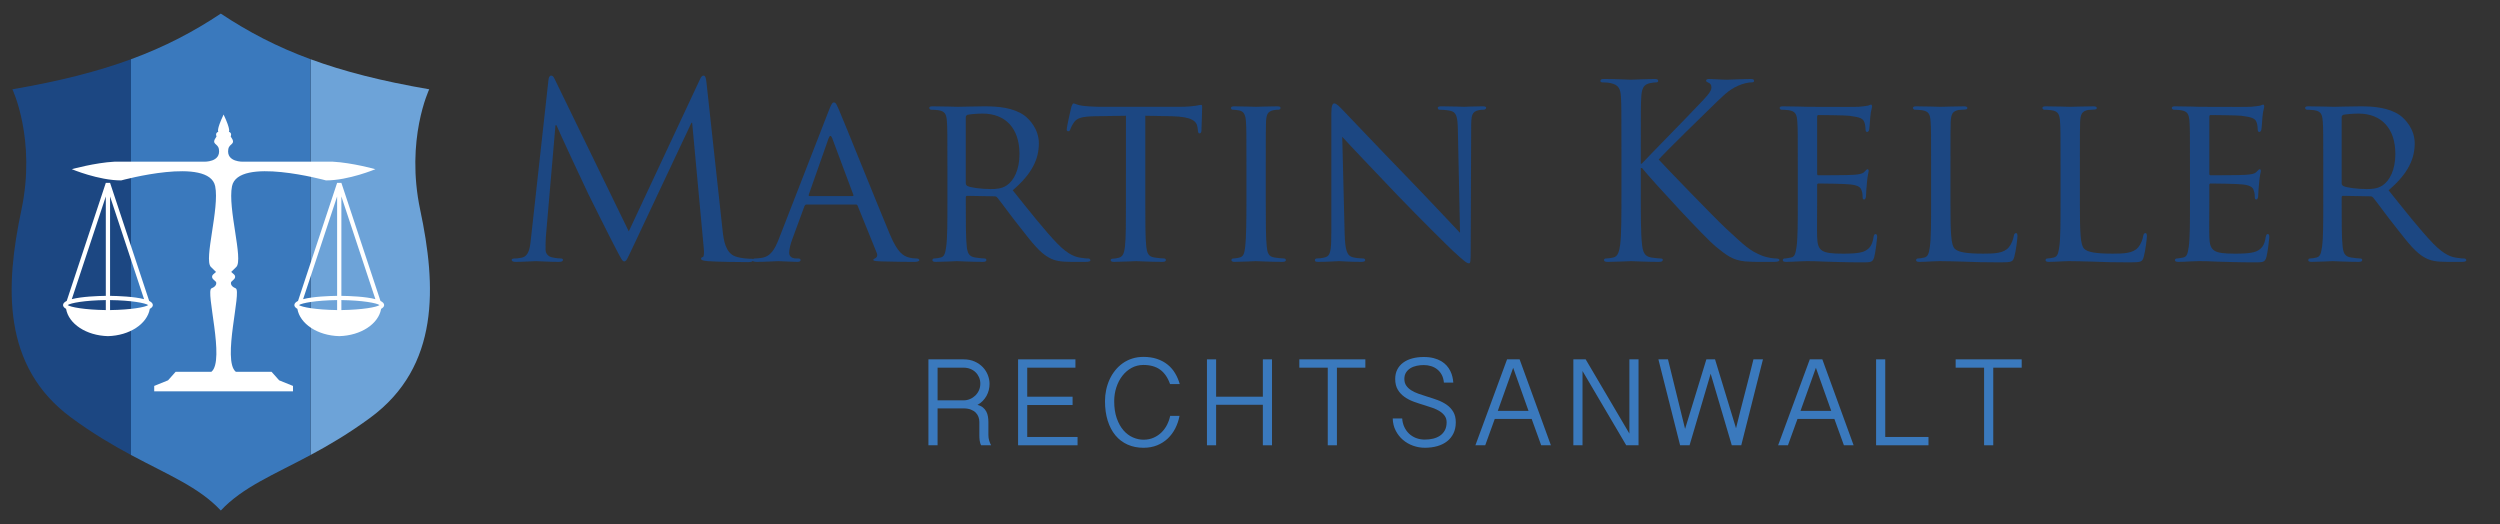 <?xml version="1.0" encoding="UTF-8"?> <!-- Generator: Adobe Illustrator 16.0.4, SVG Export Plug-In . SVG Version: 6.00 Build 0) --> <svg xmlns="http://www.w3.org/2000/svg" xmlns:xlink="http://www.w3.org/1999/xlink" x="0px" y="0px" width="477px" height="100px" viewBox="0 0 477 100" xml:space="preserve"><rect x="0" y="0" width="477" height="100" fill="#333333" stroke="none"/> <g id="background"> <g> <path fill="#1C4782" d="M137.88,44.058c0.185,1.661,0.508,4.246,2.493,4.894c1.339,0.415,2.539,0.415,3,0.415 c0.23,0,0.369,0.046,0.369,0.23c0,0.277-0.416,0.415-0.969,0.415c-1.016,0-6.001-0.046-7.708-0.185 c-1.062-0.092-1.292-0.23-1.292-0.461c0-0.185,0.092-0.277,0.323-0.323c0.231-0.046,0.277-0.832,0.185-1.663l-2.215-23.956h-0.139 l-11.309,24.003c-0.969,2.031-1.107,2.447-1.523,2.447c-0.323,0-0.554-0.462-1.431-2.124c-1.2-2.262-5.169-10.247-5.4-10.708 c-0.416-0.832-5.585-11.909-6.093-13.156h-0.185l-1.846,21.418c-0.046,0.738-0.046,1.569-0.046,2.354 c0,0.692,0.508,1.294,1.2,1.432c0.785,0.185,1.477,0.231,1.754,0.231c0.185,0,0.369,0.092,0.369,0.23 c0,0.323-0.277,0.415-0.831,0.415c-1.708,0-3.923-0.139-4.292-0.139c-0.416,0-2.631,0.139-3.878,0.139 c-0.461,0-0.784-0.092-0.784-0.415c0-0.139,0.23-0.23,0.461-0.23c0.369,0,0.692,0,1.385-0.139 c1.523-0.277,1.662-2.078,1.846-3.832l3.323-30.095c0.046-0.508,0.231-0.831,0.508-0.831c0.277,0,0.461,0.185,0.692,0.692 L119.97,44.15l13.571-28.988c0.185-0.416,0.369-0.738,0.692-0.738s0.461,0.369,0.554,1.246L137.88,44.058z"></path> <path fill="#1C4782" d="M158.145,21.07c0.508-1.292,0.692-1.523,0.969-1.523c0.416,0,0.554,0.554,0.97,1.431 c0.738,1.662,7.247,17.863,9.739,23.818c1.478,3.508,2.585,4.016,3.462,4.293c0.6,0.185,1.2,0.231,1.615,0.231 c0.231,0,0.508,0.092,0.508,0.322c0,0.231-0.461,0.323-0.923,0.323c-0.6,0-3.6,0-6.416-0.092 c-0.785-0.047-1.431-0.047-1.431-0.277c0-0.185,0.092-0.185,0.277-0.276c0.23-0.093,0.646-0.416,0.369-1.062l-3.646-9.001 c-0.092-0.185-0.139-0.231-0.37-0.231h-9.37c-0.185,0-0.323,0.093-0.416,0.324l-2.308,6.277c-0.369,0.969-0.6,1.938-0.6,2.631 c0,0.785,0.692,1.062,1.385,1.062h0.369c0.323,0,0.416,0.138,0.416,0.322c0,0.231-0.231,0.323-0.6,0.323 c-0.969,0-3.185-0.139-3.646-0.139c-0.416,0-2.446,0.139-4.108,0.139c-0.508,0-0.785-0.092-0.785-0.323 c0-0.185,0.185-0.322,0.369-0.322c0.277,0,0.877-0.047,1.2-0.093c1.847-0.23,2.631-1.616,3.416-3.601L158.145,21.07z M162.668,37.411c0.185,0,0.185-0.093,0.138-0.277l-4.016-10.755c-0.231-0.6-0.462-0.6-0.692,0l-3.785,10.755 c-0.046,0.185,0,0.277,0.139,0.277H162.668z"></path> <path fill="#1C4782" d="M180.764,31.641c0-6.093,0-7.202-0.092-8.448c-0.092-1.338-0.323-1.984-1.662-2.169 c-0.324-0.046-1.016-0.092-1.385-0.092c-0.139,0-0.323-0.185-0.323-0.323c0-0.231,0.185-0.323,0.646-0.323 c1.846,0,4.57,0.092,4.8,0.092c0.416,0,3.832-0.092,5.078-0.092c2.585,0,5.447,0.231,7.57,1.708 c1.015,0.739,2.816,2.631,2.816,5.355c0,2.907-1.2,5.724-4.985,8.954c3.323,4.155,6.139,7.709,8.493,10.155 c2.17,2.217,3.508,2.586,4.524,2.725c0.785,0.139,1.2,0.139,1.431,0.139c0.23,0,0.37,0.185,0.37,0.322 c0,0.231-0.231,0.323-0.97,0.323h-2.539c-2.308,0-3.324-0.23-4.339-0.784c-1.754-0.924-3.231-2.816-5.539-5.771 c-1.708-2.124-3.508-4.662-4.385-5.724c-0.185-0.185-0.277-0.23-0.554-0.23l-5.17-0.093c-0.185,0-0.277,0.093-0.277,0.323v0.923 c0,3.784,0,6.832,0.185,8.446c0.139,1.154,0.37,1.895,1.616,2.079c0.554,0.092,1.431,0.185,1.801,0.185 c0.277,0,0.323,0.185,0.323,0.322c0,0.185-0.185,0.323-0.646,0.323c-2.216,0-4.801-0.139-4.985-0.139 c-0.046,0-2.77,0.139-4.016,0.139c-0.416,0-0.646-0.092-0.646-0.323c0-0.138,0.092-0.322,0.323-0.322 c0.369,0,0.877-0.093,1.247-0.185c0.785-0.185,0.877-0.925,1.062-2.079c0.231-1.614,0.231-4.708,0.231-8.492V31.641z M184.271,34.964c0,0.23,0.092,0.369,0.277,0.508c0.6,0.323,2.677,0.6,4.478,0.6c0.97,0,2.078-0.046,3.047-0.692 c1.384-0.923,2.446-3,2.446-6c0-4.893-2.677-7.708-7.017-7.708c-1.2,0-2.492,0.138-2.908,0.23 c-0.185,0.092-0.323,0.231-0.323,0.461V34.964z"></path> <path fill="#1C4782" d="M218.523,38.564c0,3.784,0,6.878,0.185,8.492c0.139,1.154,0.323,1.895,1.569,2.079 c0.554,0.092,1.477,0.185,1.846,0.185c0.277,0,0.323,0.185,0.323,0.322c0,0.185-0.185,0.323-0.646,0.323 c-2.216,0-4.8-0.139-5.031-0.139c-0.185,0-3,0.139-4.201,0.139c-0.461,0-0.646-0.092-0.646-0.323c0-0.138,0.092-0.276,0.323-0.276 c0.369,0,0.831-0.093,1.2-0.185c0.831-0.185,1.062-0.971,1.2-2.125c0.185-1.614,0.185-4.708,0.185-8.492V22.085l-5.862,0.092 c-2.539,0.046-3.508,0.323-4.108,1.246c-0.462,0.693-0.508,0.97-0.646,1.247c-0.092,0.324-0.231,0.37-0.416,0.37 c-0.092,0-0.277-0.092-0.277-0.324c0-0.415,0.785-3.923,0.877-4.246c0.046-0.23,0.277-0.738,0.416-0.738 c0.277,0,0.692,0.323,1.8,0.461c1.154,0.139,2.724,0.185,3.185,0.185h15.325c1.338,0,2.262-0.092,2.908-0.185 c0.6-0.092,0.969-0.185,1.154-0.185s0.185,0.231,0.185,0.461c0,1.2-0.138,4.016-0.138,4.478c0,0.323-0.185,0.507-0.369,0.507 s-0.277-0.138-0.323-0.692l-0.046-0.417c-0.139-1.2-1.016-2.077-4.893-2.169l-5.078-0.092V38.564z"></path> <path fill="#1C4782" d="M241.511,38.564c0,3.784,0,6.878,0.185,8.492c0.139,1.154,0.277,1.895,1.478,2.079 c0.601,0.092,1.477,0.185,1.846,0.185c0.231,0,0.323,0.185,0.323,0.322c0,0.185-0.185,0.323-0.646,0.323 c-2.262,0-4.893-0.139-5.078-0.139c-0.231,0-2.77,0.139-4.016,0.139c-0.416,0-0.646-0.092-0.646-0.323 c0-0.138,0.092-0.322,0.323-0.322c0.369,0,0.877-0.093,1.247-0.185c0.784-0.185,0.923-0.925,1.062-2.079 c0.185-1.614,0.23-4.708,0.23-8.492v-6.923c0-6.093,0-7.202-0.092-8.448c-0.092-1.338-0.416-1.938-1.292-2.123 c-0.461-0.092-0.97-0.138-1.247-0.138c-0.185,0-0.323-0.185-0.323-0.323c0-0.231,0.185-0.323,0.646-0.323 c1.338,0,3.877,0.092,4.108,0.092c0.185,0,2.815-0.092,4.062-0.092c0.461,0,0.646,0.092,0.646,0.323 c0,0.139-0.185,0.323-0.323,0.323c-0.277,0-0.554,0-1.016,0.092c-1.108,0.23-1.339,0.784-1.432,2.169 c-0.046,1.246-0.046,2.355-0.046,8.448V38.564z"></path> <path fill="#1C4782" d="M256.56,44.611c0.092,3.23,0.461,4.2,1.569,4.478c0.738,0.185,1.661,0.231,2.03,0.231 c0.185,0,0.324,0.138,0.324,0.322c0,0.231-0.277,0.323-0.739,0.323c-2.308,0-3.923-0.139-4.292-0.139s-2.077,0.139-3.924,0.139 c-0.415,0-0.646-0.046-0.646-0.323c0-0.185,0.139-0.322,0.323-0.322c0.323,0,1.061-0.047,1.661-0.231 c1.016-0.277,1.154-1.339,1.154-4.893v-22.48c0-1.569,0.23-1.984,0.554-1.984c0.461,0,1.153,0.785,1.569,1.2 c0.646,0.646,6.554,6.923,12.832,13.386c4.016,4.154,8.354,8.817,9.601,10.109l-0.415-19.663c-0.046-2.54-0.278-3.417-1.523-3.647 c-0.738-0.139-1.662-0.185-1.985-0.185c-0.277,0-0.323-0.231-0.323-0.37c0-0.23,0.323-0.277,0.785-0.277 c1.846,0,3.785,0.092,4.247,0.092c0.462,0,1.801-0.092,3.462-0.092c0.415,0,0.738,0.046,0.738,0.277 c0,0.139-0.185,0.37-0.461,0.37c-0.185,0-0.508,0-0.969,0.092c-1.339,0.277-1.431,1.061-1.431,3.415l-0.092,22.987 c0,2.585-0.046,2.816-0.323,2.816c-0.416,0-0.831-0.323-3.093-2.401c-0.416-0.369-6.278-6.139-10.571-10.615 c-4.708-4.939-9.278-9.74-10.523-11.125L256.56,44.611z"></path> <path fill="#1C4782" d="M309.368,28.456c0-7.201,0-8.493-0.092-9.971c-0.092-1.569-0.461-2.308-1.985-2.63 c-0.369-0.093-1.154-0.139-1.569-0.139c-0.186,0-0.37-0.092-0.37-0.277c0-0.277,0.231-0.369,0.739-0.369 c2.077,0,4.801,0.138,5.078,0.138c0.416,0,3.092-0.138,4.478-0.138c0.508,0,0.738,0.092,0.738,0.369 c0,0.185-0.185,0.277-0.369,0.277c-0.323,0-0.601,0.046-1.154,0.139c-1.247,0.23-1.616,1.015-1.708,2.63 c-0.092,1.478-0.092,2.77-0.092,9.971v2.77h0.185c0.785-0.878,9.14-9.371,10.801-11.17c1.293-1.339,2.493-2.54,2.493-3.324 c0-0.554-0.231-0.831-0.601-0.969c-0.23-0.092-0.415-0.185-0.415-0.369c0-0.23,0.23-0.323,0.554-0.323 c0.923,0,2.354,0.138,3.462,0.138c0.231,0,3.277-0.138,4.432-0.138c0.507,0,0.692,0.092,0.692,0.323 c0,0.231-0.092,0.323-0.461,0.323c-0.693,0-1.662,0.231-2.585,0.646c-1.892,0.831-2.908,1.985-4.985,3.97 c-1.154,1.107-9.186,8.955-10.155,10.108c1.2,1.339,10.801,11.263,12.694,13.017c3.877,3.6,4.662,4.339,6.878,5.263 c1.2,0.508,2.539,0.601,2.862,0.601c0.323,0,0.6,0.092,0.6,0.276c0,0.23-0.231,0.369-1.015,0.369h-2.355 c-1.292,0-2.169,0-3.185-0.092c-2.446-0.231-3.6-1.247-5.585-2.817c-2.077-1.707-11.863-12.277-14.079-15h-0.231v4.524 c0,4.431,0,8.077,0.231,10.016c0.138,1.339,0.415,2.355,1.8,2.54c0.646,0.092,1.385,0.185,1.8,0.185 c0.277,0,0.369,0.138,0.369,0.276c0,0.23-0.231,0.369-0.738,0.369c-2.263,0-4.939-0.139-5.309-0.139 c-0.369,0-3.047,0.139-4.431,0.139c-0.508,0-0.739-0.092-0.739-0.369c0-0.139,0.092-0.276,0.369-0.276 c0.416,0,0.97-0.093,1.385-0.185c0.924-0.185,1.154-1.201,1.339-2.54c0.231-1.938,0.231-5.585,0.231-10.016V28.456z"></path> <path fill="#1C4782" d="M343.019,31.641c0-6.093,0-7.202-0.093-8.448c-0.092-1.338-0.323-1.984-1.661-2.169 c-0.323-0.046-1.016-0.092-1.385-0.092c-0.139,0-0.324-0.185-0.324-0.323c0-0.231,0.185-0.323,0.647-0.323 c1.846,0,4.477,0.092,4.708,0.092c0.277,0,8.77,0.046,9.693,0c0.785-0.046,1.523-0.185,1.847-0.23 c0.185-0.046,0.369-0.185,0.554-0.185c0.138,0,0.185,0.185,0.185,0.369c0,0.277-0.231,0.738-0.323,1.846 c-0.046,0.37-0.139,2.124-0.23,2.586c-0.046,0.185-0.185,0.415-0.369,0.415c-0.231,0-0.323-0.185-0.323-0.508 c0-0.277-0.046-0.923-0.231-1.385c-0.277-0.646-0.692-0.923-2.908-1.2c-0.692-0.092-5.4-0.138-5.862-0.138 c-0.185,0-0.231,0.138-0.231,0.415v10.663c0,0.277,0,0.416,0.231,0.416c0.507,0,5.862,0,6.786-0.092 c0.969-0.092,1.569-0.139,1.984-0.554c0.277-0.277,0.461-0.508,0.6-0.508s0.23,0.092,0.23,0.323c0,0.23-0.23,0.876-0.323,2.169 c-0.092,0.784-0.185,2.263-0.185,2.539c0,0.323-0.092,0.738-0.369,0.738c-0.185,0-0.277-0.139-0.277-0.369 c0-0.369,0-0.784-0.185-1.293c-0.139-0.554-0.508-1.016-2.078-1.2c-1.108-0.138-5.447-0.185-6.139-0.185 c-0.23,0-0.277,0.139-0.277,0.277v3.277c0,1.339-0.046,5.908,0,6.693c0.092,2.631,0.831,3.139,4.847,3.139 c1.062,0,3,0,4.062-0.416c1.062-0.461,1.615-1.154,1.846-2.723c0.092-0.462,0.185-0.601,0.416-0.601s0.277,0.323,0.277,0.601 c0,0.276-0.323,2.953-0.554,3.785c-0.277,1.016-0.692,1.016-2.261,1.016c-3.046,0-5.4-0.093-7.063-0.139 c-1.707-0.093-2.769-0.093-3.369-0.093c-0.093,0-0.877,0-1.755,0.047c-0.785,0.046-1.708,0.092-2.354,0.092 c-0.416,0-0.646-0.092-0.646-0.323c0-0.138,0.092-0.322,0.323-0.322c0.37,0,0.877-0.139,1.246-0.185 c0.785-0.139,0.877-0.925,1.062-2.079c0.231-1.614,0.231-4.708,0.231-8.492V31.641z"></path> <path fill="#1C4782" d="M372.146,38.656c0,5.771,0.092,8.124,0.831,8.816c0.646,0.646,2.216,0.924,5.4,0.924 c2.124,0,3.923-0.047,4.893-1.201c0.509-0.6,0.831-1.431,0.97-2.215c0.046-0.276,0.185-0.508,0.415-0.508 c0.185,0,0.277,0.185,0.277,0.601c0,0.415-0.277,2.769-0.601,3.924c-0.276,0.923-0.415,1.062-2.585,1.062 c-2.907,0-5.17-0.047-7.062-0.139c-1.847-0.046-3.232-0.093-4.432-0.093c-0.185,0-0.877,0-1.663,0.047 c-0.831,0.046-1.707,0.092-2.353,0.092c-0.416,0-0.646-0.092-0.646-0.323c0-0.138,0.092-0.322,0.323-0.322 c0.369,0,0.877-0.093,1.246-0.185c0.784-0.185,0.876-0.925,1.061-2.079c0.231-1.614,0.231-4.708,0.231-8.492v-6.923 c0-6.093,0-7.202-0.092-8.448c-0.092-1.338-0.323-1.984-1.661-2.169c-0.323-0.046-1.016-0.092-1.385-0.092 c-0.139,0-0.323-0.185-0.323-0.323c0-0.231,0.185-0.323,0.646-0.323c1.846,0,4.386,0.092,4.616,0.092 c0.185,0,3.23-0.092,4.478-0.092c0.416,0,0.646,0.092,0.646,0.323c0,0.139-0.185,0.277-0.323,0.277 c-0.277,0-0.877,0.046-1.339,0.092c-1.2,0.231-1.431,0.831-1.523,2.215c-0.046,1.246-0.046,2.355-0.046,8.448V38.656z"></path> <path fill="#1C4782" d="M396.842,38.656c0,5.771,0.092,8.124,0.831,8.816c0.646,0.646,2.216,0.924,5.4,0.924 c2.123,0,3.924-0.047,4.893-1.201c0.508-0.6,0.831-1.431,0.97-2.215c0.046-0.276,0.185-0.508,0.415-0.508 c0.185,0,0.277,0.185,0.277,0.601c0,0.415-0.277,2.769-0.601,3.924c-0.276,0.923-0.415,1.062-2.584,1.062 c-2.908,0-5.171-0.047-7.062-0.139c-1.847-0.046-3.232-0.093-4.432-0.093c-0.185,0-0.877,0-1.662,0.047 c-0.831,0.046-1.708,0.092-2.354,0.092c-0.415,0-0.646-0.092-0.646-0.323c0-0.138,0.092-0.322,0.323-0.322 c0.369,0,0.877-0.093,1.246-0.185c0.785-0.185,0.877-0.925,1.062-2.079c0.231-1.614,0.231-4.708,0.231-8.492v-6.923 c0-6.093,0-7.202-0.093-8.448c-0.092-1.338-0.323-1.984-1.662-2.169c-0.322-0.046-1.016-0.092-1.385-0.092 c-0.139,0-0.322-0.185-0.322-0.323c0-0.231,0.184-0.323,0.646-0.323c1.847,0,4.386,0.092,4.616,0.092 c0.185,0,3.231-0.092,4.478-0.092c0.415,0,0.646,0.092,0.646,0.323c0,0.139-0.185,0.277-0.323,0.277 c-0.277,0-0.877,0.046-1.339,0.092c-1.2,0.231-1.431,0.831-1.523,2.215c-0.046,1.246-0.046,2.355-0.046,8.448V38.656z"></path> <path fill="#1C4782" d="M417.844,31.641c0-6.093,0-7.202-0.092-8.448c-0.092-1.338-0.323-1.984-1.662-2.169 c-0.322-0.046-1.016-0.092-1.385-0.092c-0.139,0-0.323-0.185-0.323-0.323c0-0.231,0.185-0.323,0.646-0.323 c1.847,0,4.478,0.092,4.708,0.092c0.277,0,8.771,0.046,9.693,0c0.786-0.046,1.524-0.185,1.848-0.23 c0.185-0.046,0.369-0.185,0.554-0.185c0.138,0,0.185,0.185,0.185,0.369c0,0.277-0.231,0.738-0.323,1.846 c-0.046,0.37-0.139,2.124-0.23,2.586c-0.047,0.185-0.185,0.415-0.37,0.415c-0.23,0-0.322-0.185-0.322-0.508 c0-0.277-0.047-0.923-0.23-1.385c-0.277-0.646-0.693-0.923-2.909-1.2c-0.691-0.092-5.4-0.138-5.861-0.138 c-0.185,0-0.231,0.138-0.231,0.415v10.663c0,0.277,0,0.416,0.231,0.416c0.507,0,5.861,0,6.784-0.092 c0.97-0.092,1.57-0.139,1.986-0.554c0.276-0.277,0.461-0.508,0.6-0.508s0.23,0.092,0.23,0.323c0,0.23-0.23,0.876-0.323,2.169 c-0.092,0.784-0.185,2.263-0.185,2.539c0,0.323-0.092,0.738-0.369,0.738c-0.185,0-0.276-0.139-0.276-0.369 c0-0.369,0-0.784-0.185-1.293c-0.14-0.554-0.509-1.016-2.078-1.2c-1.107-0.138-5.446-0.185-6.139-0.185 c-0.23,0-0.277,0.139-0.277,0.277v3.277c0,1.339-0.046,5.908,0,6.693c0.093,2.631,0.831,3.139,4.847,3.139 c1.062,0,3,0,4.062-0.416c1.062-0.461,1.615-1.154,1.846-2.723c0.093-0.462,0.185-0.601,0.415-0.601 c0.231,0,0.277,0.323,0.277,0.601c0,0.276-0.323,2.953-0.554,3.785c-0.277,1.016-0.692,1.016-2.261,1.016 c-3.047,0-5.401-0.093-7.063-0.139c-1.707-0.093-2.77-0.093-3.37-0.093c-0.092,0-0.876,0-1.754,0.047 c-0.784,0.046-1.707,0.092-2.354,0.092c-0.415,0-0.646-0.092-0.646-0.323c0-0.138,0.092-0.322,0.323-0.322 c0.369,0,0.877-0.139,1.247-0.185c0.784-0.139,0.876-0.925,1.061-2.079c0.23-1.614,0.23-4.708,0.23-8.492V31.641z"></path> <path fill="#1C4782" d="M443.279,31.641c0-6.093,0-7.202-0.093-8.448c-0.092-1.338-0.323-1.984-1.661-2.169 c-0.323-0.046-1.017-0.092-1.386-0.092c-0.138,0-0.322-0.185-0.322-0.323c0-0.231,0.185-0.323,0.646-0.323 c1.847,0,4.57,0.092,4.802,0.092c0.415,0,3.83-0.092,5.077-0.092c2.585,0,5.447,0.231,7.569,1.708 c1.016,0.739,2.816,2.631,2.816,5.355c0,2.907-1.2,5.724-4.985,8.954c3.323,4.155,6.14,7.709,8.494,10.155 c2.169,2.217,3.507,2.586,4.523,2.725c0.784,0.139,1.199,0.139,1.431,0.139c0.23,0,0.369,0.185,0.369,0.322 c0,0.231-0.23,0.323-0.97,0.323h-2.539c-2.307,0-3.323-0.23-4.339-0.784c-1.754-0.924-3.23-2.816-5.539-5.771 c-1.707-2.124-3.508-4.662-4.385-5.724c-0.185-0.185-0.276-0.23-0.554-0.23l-5.17-0.093c-0.185,0-0.276,0.093-0.276,0.323v0.923 c0,3.784,0,6.832,0.185,8.446c0.138,1.154,0.369,1.895,1.614,2.079c0.554,0.092,1.432,0.185,1.802,0.185 c0.276,0,0.322,0.185,0.322,0.322c0,0.185-0.185,0.323-0.646,0.323c-2.216,0-4.8-0.139-4.985-0.139 c-0.046,0-2.77,0.139-4.016,0.139c-0.415,0-0.646-0.092-0.646-0.323c0-0.138,0.092-0.322,0.323-0.322 c0.369,0,0.878-0.093,1.247-0.185c0.784-0.185,0.876-0.925,1.061-2.079c0.231-1.614,0.231-4.708,0.231-8.492V31.641z M446.788,34.964c0,0.23,0.092,0.369,0.276,0.508c0.6,0.323,2.677,0.6,4.478,0.6c0.97,0,2.077-0.046,3.047-0.692 c1.385-0.923,2.446-3,2.446-6c0-4.893-2.678-7.708-7.017-7.708c-1.2,0-2.492,0.138-2.908,0.23 c-0.185,0.092-0.322,0.231-0.322,0.461V34.964z"></path> </g> <g> <path fill="#3A79BD" d="M188.805,73.228c0,0.409-0.048,0.809-0.144,1.197c-0.097,0.39-0.241,0.758-0.434,1.105 c-0.193,0.347-0.434,0.669-0.723,0.965c-0.289,0.297-0.623,0.551-1.001,0.759c0.424,0.108,0.771,0.271,1.042,0.491 c0.27,0.221,0.481,0.476,0.636,0.77c0.154,0.293,0.26,0.613,0.318,0.96c0.058,0.348,0.086,0.698,0.086,1.054v2.486 c0,0.363,0.048,0.71,0.145,1.042c0.096,0.332,0.222,0.633,0.376,0.902h-1.898c-0.077-0.124-0.138-0.266-0.185-0.429 c-0.046-0.161-0.081-0.327-0.104-0.497c-0.023-0.17-0.039-0.335-0.046-0.498c-0.008-0.161-0.012-0.305-0.012-0.428v-2.603 c0-0.316-0.054-0.629-0.162-0.938c-0.108-0.309-0.282-0.584-0.521-0.827c-0.239-0.243-0.549-0.439-0.932-0.59 c-0.381-0.15-0.846-0.227-1.394-0.227h-4.963v7.035h-1.747V68.564h6.71c0.794,0,1.5,0.14,2.117,0.417 c0.617,0.278,1.136,0.638,1.556,1.081c0.42,0.444,0.738,0.943,0.955,1.499C188.697,72.117,188.805,72.672,188.805,73.228z M178.89,76.386h4.963c0.432,0,0.84-0.083,1.226-0.249c0.386-0.165,0.725-0.391,1.018-0.676s0.524-0.621,0.694-1.007 c0.169-0.386,0.254-0.802,0.254-1.25c0-0.439-0.081-0.844-0.243-1.214c-0.162-0.371-0.384-0.692-0.665-0.967 c-0.282-0.274-0.617-0.487-1.006-0.642c-0.39-0.154-0.815-0.231-1.278-0.231h-4.963V76.386z"></path> <path fill="#3A79BD" d="M205.192,68.564v1.586h-9.197v5.541h8.654v1.586h-8.654v6.097h9.603v1.585h-11.35V68.564H205.192z"></path> <path fill="#3A79BD" d="M212.591,76.548c0,1.249,0.162,2.335,0.486,3.257c0.323,0.922,0.748,1.686,1.272,2.291 s1.122,1.056,1.793,1.354c0.671,0.297,1.35,0.445,2.037,0.445c0.717,0,1.365-0.129,1.943-0.388c0.579-0.258,1.082-0.6,1.51-1.024 c0.428-0.424,0.779-0.909,1.053-1.458c0.273-0.547,0.469-1.105,0.584-1.677h1.782c-0.161,0.849-0.43,1.641-0.804,2.377 s-0.85,1.381-1.429,1.933s-1.256,0.985-2.031,1.302c-0.775,0.315-1.645,0.475-2.608,0.475c-1.119,0-2.131-0.203-3.037-0.608 c-0.907-0.404-1.678-0.988-2.314-1.753c-0.636-0.763-1.128-1.696-1.475-2.799c-0.347-1.104-0.521-2.353-0.521-3.748 c0-0.717,0.073-1.425,0.22-2.123s0.363-1.359,0.648-1.984s0.638-1.201,1.059-1.729c0.42-0.528,0.9-0.985,1.44-1.371 c0.54-0.386,1.142-0.687,1.805-0.902s1.38-0.324,2.152-0.324c0.979,0,1.851,0.129,2.614,0.388 c0.764,0.259,1.431,0.617,2.002,1.076c0.57,0.458,1.047,1.007,1.429,1.643c0.381,0.636,0.68,1.328,0.896,2.076h-1.851 c-0.432-1.226-1.061-2.141-1.885-2.741c-0.826-0.602-1.894-0.903-3.205-0.903c-0.818,0-1.568,0.188-2.25,0.562 c-0.683,0.374-1.269,0.877-1.759,1.51c-0.49,0.633-0.872,1.367-1.146,2.204C212.728,74.741,212.591,75.622,212.591,76.548z"></path> <path fill="#3A79BD" d="M232.033,68.564v7.127h8.92v-7.127h1.747v16.395h-1.747V77.23h-8.92v7.729h-1.747V68.564H232.033z"></path> <path fill="#3A79BD" d="M260.51,68.564v1.586h-5.426v14.809h-1.747V70.15h-5.426v-1.586H260.51z"></path> <path fill="#3A79BD" d="M267.539,79.845c0.038,0.587,0.171,1.124,0.399,1.614c0.227,0.49,0.527,0.914,0.902,1.272 c0.374,0.358,0.817,0.639,1.33,0.839c0.514,0.2,1.078,0.301,1.695,0.301c0.547,0,1.072-0.06,1.574-0.179 c0.5-0.12,0.942-0.311,1.324-0.573c0.382-0.263,0.687-0.602,0.914-1.019c0.227-0.416,0.341-0.925,0.341-1.526 c0-0.485-0.124-0.898-0.37-1.238c-0.247-0.339-0.571-0.634-0.972-0.885c-0.401-0.251-0.858-0.465-1.372-0.643 c-0.513-0.177-1.032-0.347-1.556-0.509c-0.656-0.193-1.313-0.408-1.973-0.647c-0.659-0.239-1.253-0.544-1.781-0.915 c-0.528-0.37-0.959-0.83-1.29-1.382c-0.332-0.552-0.498-1.235-0.498-2.053c0-0.679,0.133-1.279,0.399-1.799 c0.267-0.521,0.641-0.959,1.123-1.313c0.482-0.355,1.057-0.624,1.724-0.804c0.667-0.183,1.402-0.272,2.204-0.272 c0.71,0,1.338,0.071,1.886,0.215c0.548,0.142,1.028,0.334,1.441,0.577c0.412,0.243,0.759,0.525,1.041,0.845 c0.281,0.319,0.513,0.661,0.694,1.023c0.181,0.363,0.315,0.734,0.405,1.117c0.089,0.382,0.144,0.75,0.167,1.104h-1.793 c-0.046-0.548-0.177-1.029-0.394-1.446c-0.215-0.417-0.495-0.765-0.838-1.046c-0.343-0.282-0.739-0.494-1.186-0.638 c-0.448-0.143-0.922-0.214-1.423-0.214c-0.456,0-0.904,0.046-1.347,0.14c-0.444,0.092-0.84,0.244-1.187,0.456 c-0.347,0.213-0.628,0.486-0.844,0.822c-0.216,0.335-0.324,0.745-0.324,1.232c0,0.501,0.122,0.926,0.365,1.277 c0.243,0.351,0.567,0.652,0.972,0.902c0.404,0.252,0.867,0.469,1.388,0.654c0.521,0.185,1.059,0.362,1.614,0.532 c0.663,0.2,1.323,0.42,1.979,0.659c0.655,0.239,1.241,0.54,1.758,0.902c0.517,0.362,0.935,0.812,1.255,1.348 c0.32,0.536,0.481,1.201,0.481,1.996c0,0.802-0.148,1.505-0.44,2.111c-0.293,0.605-0.703,1.112-1.227,1.521 c-0.524,0.409-1.147,0.716-1.868,0.921c-0.721,0.204-1.51,0.307-2.366,0.307c-0.771,0-1.52-0.13-2.244-0.389 c-0.725-0.258-1.371-0.63-1.938-1.116c-0.566-0.485-1.028-1.074-1.382-1.765c-0.355-0.689-0.544-1.463-0.567-2.319H267.539z"></path> <path fill="#3A79BD" d="M289.942,68.564l5.969,16.395h-1.851l-1.816-5.021h-7.046l-1.816,5.021h-1.874l6.04-16.395H289.942z M288.715,70.174l-2.938,8.225h5.866L288.715,70.174z"></path> <path fill="#3A79BD" d="M302.546,68.564l8.341,14.161V68.564h1.747v16.395h-2.349l-8.341-14.173v14.173h-1.748V68.564H302.546z"></path> <path fill="#3A79BD" d="M326.396,71.308l-4.026,13.651h-1.805l-4.142-16.395h1.828l3.263,13.271l4.061-13.271h1.655l4.002,13.144 c0.533-2.19,1.086-4.381,1.661-6.571c0.575-2.19,1.128-4.381,1.661-6.572h1.816l-4.141,16.395h-1.805L326.396,71.308z"></path> <path fill="#3A79BD" d="M347.701,68.564l5.969,16.395h-1.851l-1.816-5.021h-7.045l-1.817,5.021h-1.874l6.04-16.395H347.701z M346.474,70.174l-2.938,8.225h5.866L346.474,70.174z"></path> <path fill="#3A79BD" d="M359.704,68.564v14.81h8.249v1.585h-9.996V68.564H359.704z"></path> <path fill="#3A79BD" d="M385.739,68.564v1.586h-5.426v14.809h-1.747V70.15h-5.427v-1.586H385.739z"></path> </g> </g> <g id="Logo"> <g> <path fill="#1C4782" d="M2.365,17.038c0,0,4.567,9.579,1.714,23.044c-3.047,14.377-3.809,29.804,9.522,39.61 c4.112,3.025,7.914,5.252,11.39,7.115V11.305C18.698,13.617,11.418,15.483,2.365,17.038z"></path> <path fill="#6DA3D8" d="M80.182,40.082c-2.854-13.465,1.714-23.044,1.714-23.044c-9.054-1.555-16.334-3.421-22.626-5.733v75.502 c3.477-1.863,7.278-4.09,11.391-7.115C83.99,69.886,83.229,54.459,80.182,40.082z"></path> <path fill="#3A79BD" d="M42.13,2.596c-5.232,3.477-10.663,6.33-17.14,8.709v75.502c7.161,3.839,12.933,6.123,17.14,10.597 c4.206-4.474,9.979-6.758,17.139-10.597V11.305C52.792,8.926,47.362,6.073,42.13,2.596z"></path> </g> <path fill="#FFFFFF" d="M20.188,34.892l-7.458,22.524c-0.438,0.215-0.703,0.476-0.703,0.793c0,0.282,0.222,0.518,0.578,0.717 c0.489,2.864,3.848,5.104,7.99,5.209c4.142-0.105,7.501-2.345,7.991-5.209c0.354-0.199,0.578-0.435,0.578-0.717 c0-0.317-0.265-0.578-0.702-0.793l-7.459-22.524H20.188z M20.188,59.162c-4.048-0.055-6.73-0.56-7.284-0.953 c0.554-0.394,3.236-0.899,7.284-0.953V59.162z M21,57.256c4.048,0.054,6.73,0.56,7.284,0.953c-0.553,0.394-3.236,0.898-7.284,0.953 V57.256z M20.188,56.448c-1.545,0.022-4.584,0.133-6.489,0.631l6.489-19.597V56.448z M21,37.482l6.489,19.597 c-1.905-0.498-4.944-0.608-6.489-0.631V37.482z"></path> <path fill="#FFFFFF" d="M65.136,34.892l7.458,22.524c0.438,0.215,0.702,0.476,0.702,0.793c0,0.282-0.222,0.518-0.577,0.717 c-0.49,2.864-3.848,5.104-7.991,5.209c-4.142-0.105-7.5-2.345-7.99-5.209c-0.355-0.199-0.577-0.435-0.577-0.717 c0-0.317,0.264-0.578,0.702-0.793l7.458-22.524H65.136z M65.135,59.162c4.048-0.055,6.73-0.56,7.284-0.953 c-0.554-0.394-3.236-0.899-7.284-0.953V59.162z M64.323,57.256c-4.047,0.054-6.73,0.56-7.284,0.953 c0.553,0.394,3.236,0.898,7.284,0.953V57.256z M65.135,56.448c1.545,0.022,4.584,0.133,6.49,0.631l-6.49-19.597V56.448z M64.323,37.482l-6.489,19.597c1.906-0.498,4.944-0.608,6.489-0.631V37.482z"></path> <path fill="#FFFFFF" d="M29.424,74.667v-1.032l2.641-1.07l1.45-1.628h6.82c2.647-2.143-1.184-15.446,0.021-15.924 c1.203-0.476,0.862-1.22,0.862-1.22l-0.573-0.546c-0.122-0.115-0.188-0.275-0.185-0.441s0.077-0.323,0.203-0.433l0.555-0.485 l-0.99-0.966c-1.364-1.416,1.684-11.183,0.829-15.386c-1.164-5.714-17.931-1.111-17.931-1.111c-4.333,0-9.427-2.143-9.427-2.143 s4.413-1.229,8.104-1.429h17.088c0,0,3.303,0.146,2.875-2.394c-0.203-1.205-1.604-0.807-0.454-2.421c0,0-0.334-0.661,0.347-0.899 c0,0-0.441-0.225,1.003-3.287c1.444,3.062,1.003,3.287,1.003,3.287c0.682,0.238,0.348,0.899,0.348,0.899 c1.15,1.614-0.251,1.216-0.455,2.421c-0.428,2.54,2.875,2.394,2.875,2.394h17.089c3.69,0.199,8.103,1.429,8.103,1.429 s-5.095,2.143-9.427,2.143c0,0-16.768-4.604-17.932,1.111c-0.854,4.203,2.194,13.97,0.83,15.386l-0.989,0.966l0.555,0.485 c0.125,0.109,0.199,0.267,0.203,0.433c0.003,0.166-0.064,0.326-0.185,0.441l-0.573,0.546c0,0-0.341,0.744,0.862,1.22 c1.204,0.478-2.627,13.781,0.021,15.924h6.819l1.451,1.628l2.642,1.07v1.032H29.424z"></path> </g> </svg> 